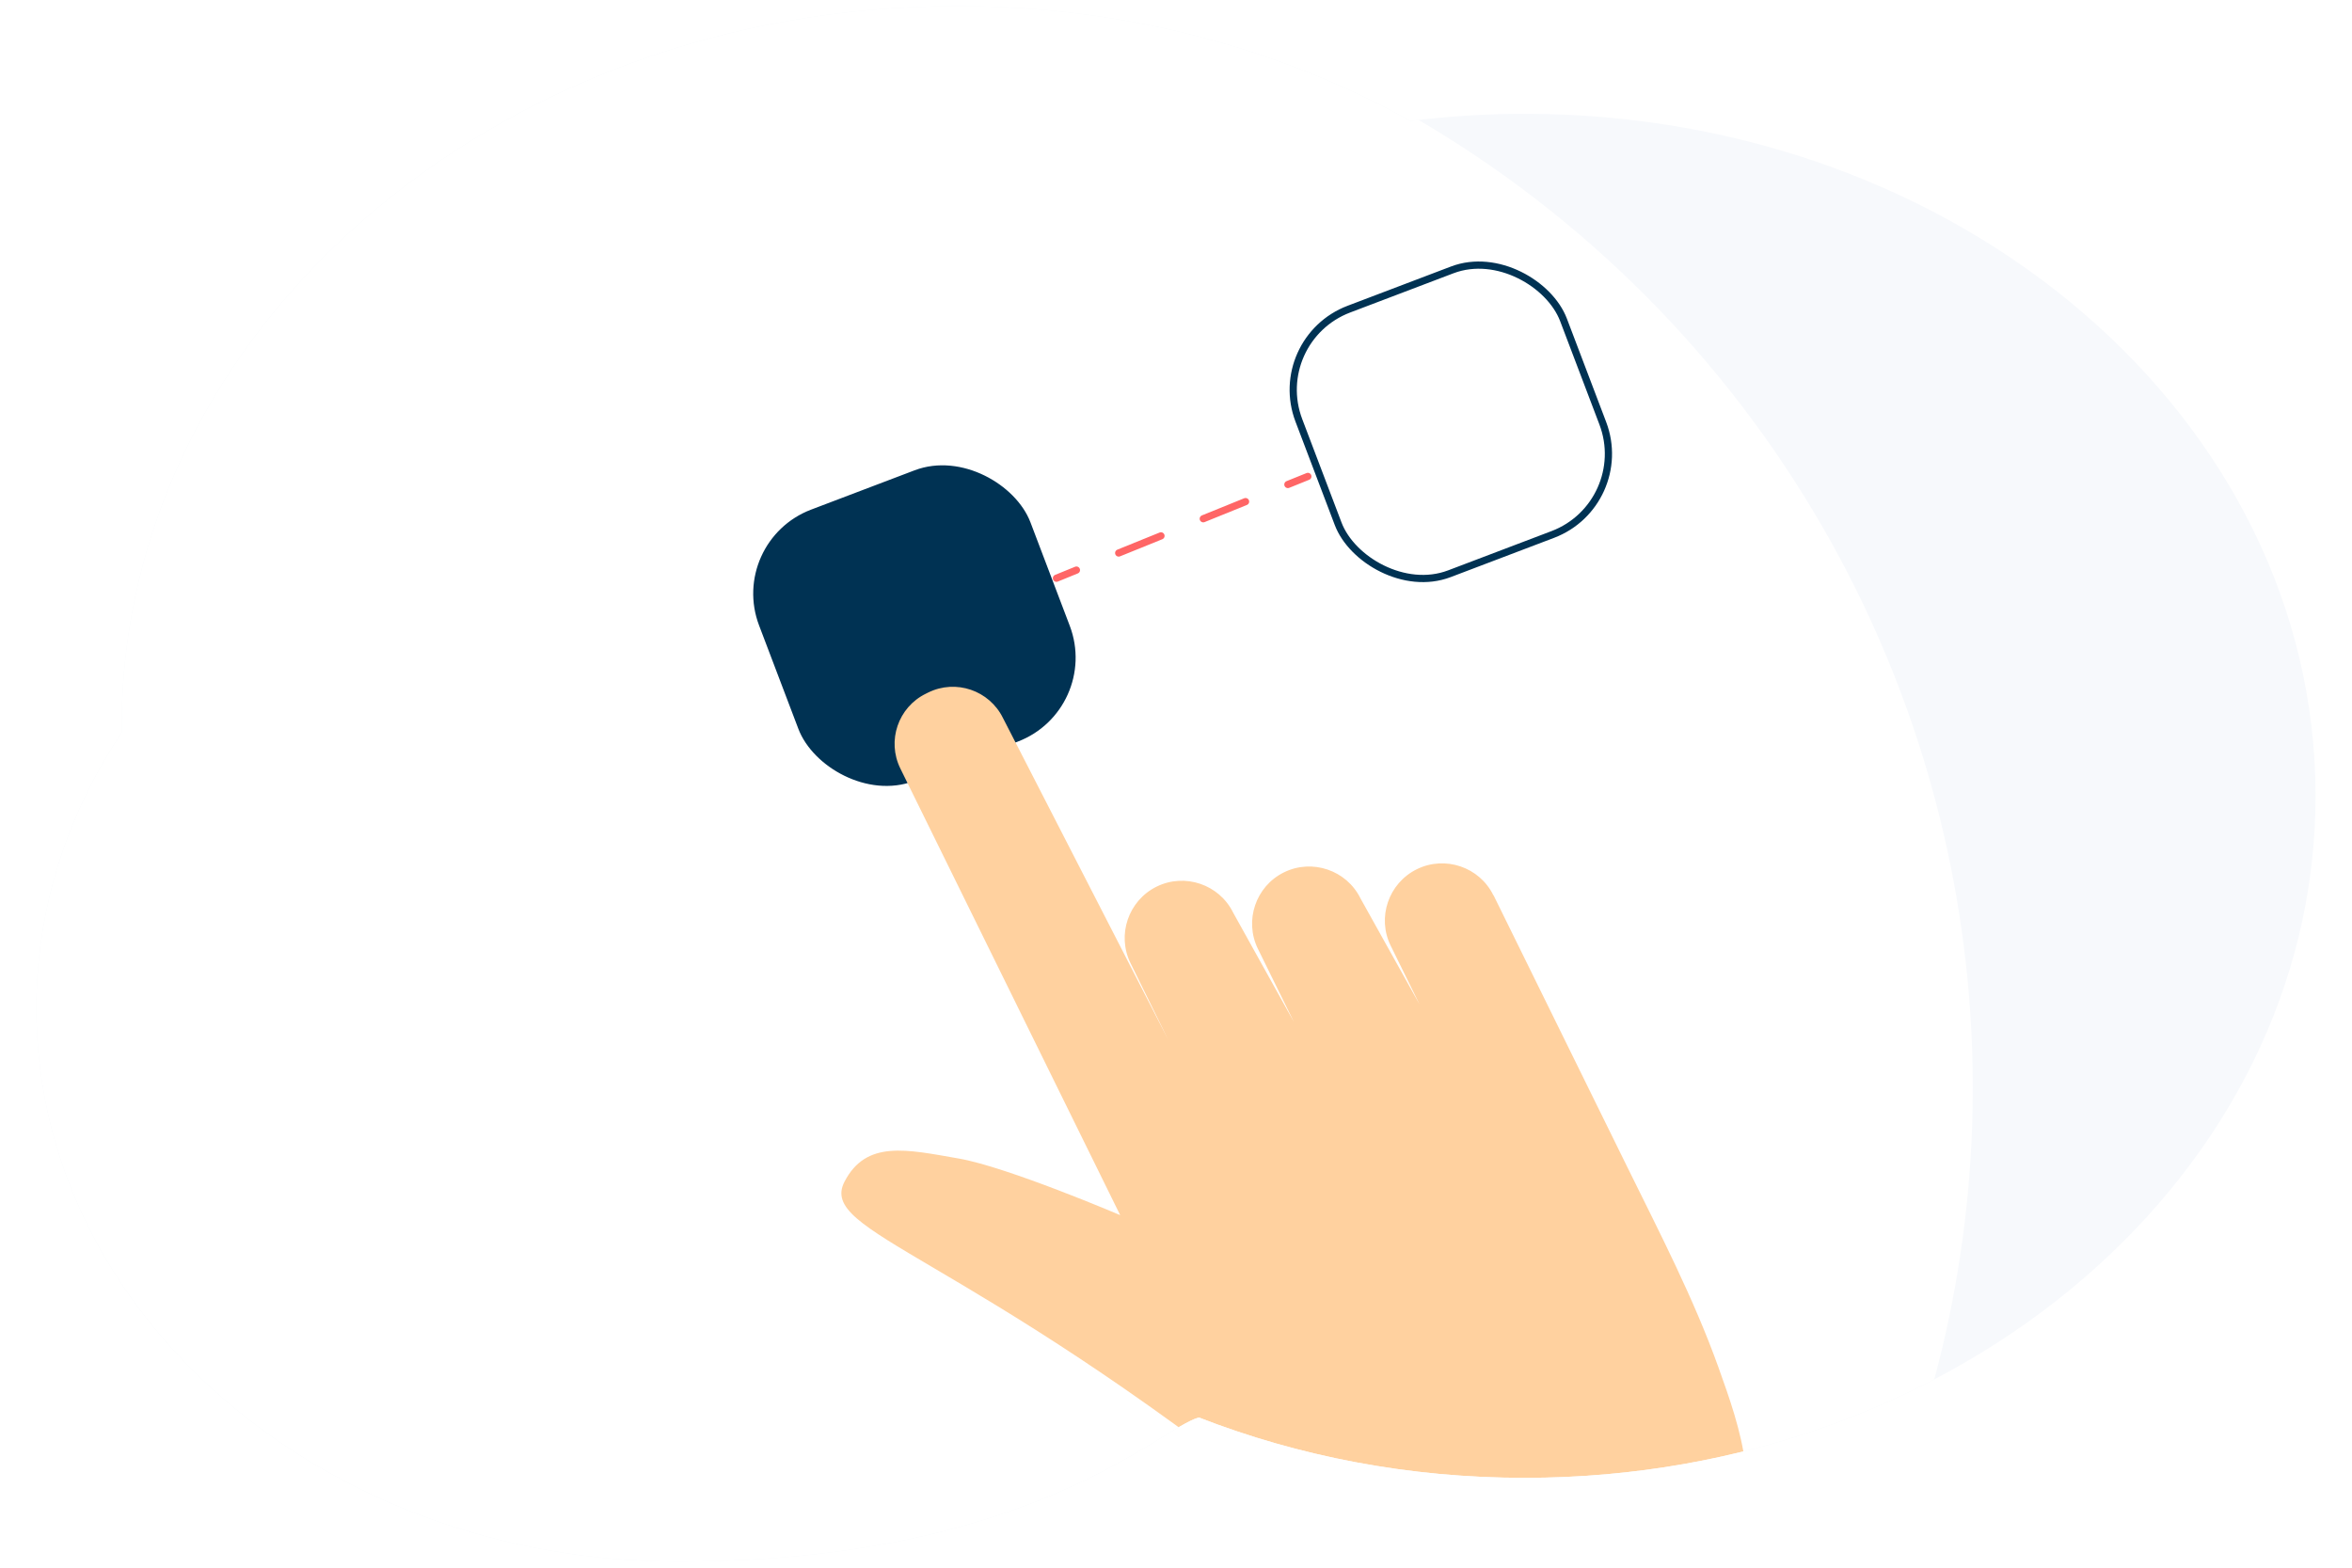 <?xml version="1.0" encoding="UTF-8"?><svg id="Layer_1" xmlns="http://www.w3.org/2000/svg" xmlns:xlink="http://www.w3.org/1999/xlink" viewBox="0 0 300 200"><defs><style>.cls-1,.cls-2,.cls-3,.cls-4{fill:none;}.cls-5{fill:#003253;}.cls-5,.cls-2,.cls-3,.cls-4{stroke-miterlimit:10;stroke-width:.92px;}.cls-5,.cls-3{stroke:#003253;}.cls-6{clip-path:url(#clippath);}.cls-7{fill:#f7f9fc;}.cls-8{fill:#fff;}.cls-9{fill:#ffd19f;}.cls-2{stroke-dasharray:0 0 5.82 5.82;}.cls-2,.cls-4{stroke:#f66;stroke-linecap:round;}.cls-10{filter:url(#drop-shadow-2);}</style><clipPath id="clippath"><path class="cls-1" d="m15.52,93.49c0-.24-.01-.49-.01-.73,0-50.8,47.74-91.98,106.63-91.98,21.29,0,41.12,5.38,57.76,14.65,4.76-.59,9.63-.91,14.58-.91,55.71,0,100.87,38.96,100.87,87.01s-45.16,87.01-100.87,87.01c-14.82,0-28.88-2.76-41.56-7.7-4.98,1.29-21.41,18.38-66.44,18.38-45.2,0-81.84-31.61-81.84-70.59,0-12.8,3.97-24.79,10.87-35.14Z"/></clipPath><filter id="drop-shadow-2" filterUnits="userSpaceOnUse"><feOffset dx="0" dy="3.16"/><feGaussianBlur result="blur" stdDeviation="2.37"/><feFlood flood-color="#000" flood-opacity=".3"/><feComposite in2="blur" operator="in"/><feComposite in="SourceGraphic"/></filter></defs><g class="cls-6"><path class="cls-1" d="m284.48,93.49c0-.24.01-.49.01-.73C284.49,41.96,236.75.78,177.86.78c-21.29,0-41.12,5.38-57.76,14.65-4.76-.59-9.63-.91-14.58-.91C49.81,14.52,4.65,53.48,4.65,101.53s45.16,87.01,100.87,87.01c14.82,0,28.88-2.76,41.56-7.7,4.98,1.29,21.41,18.38,66.44,18.38s81.84-31.61,81.84-70.59c0-12.8-3.97-24.79-10.87-35.14Z"/><rect class="cls-7" x=".2" y="-.13" width="300" height="200" transform="translate(300.4 199.75) rotate(-180)"/><circle class="cls-8" cx="108.42" cy="138.79" r="143.21"/><ellipse class="cls-1" cx="163.7" cy="107.5" rx="138.5" ry="100"/><rect class="cls-5" x="98.58" y="61.76" width="36.11" height="36.11" rx="11" ry="11" transform="translate(-20.74 46.62) rotate(-20.8)"/><rect class="cls-3" x="167" y="35.76" width="36.11" height="36.11" rx="11" ry="11" transform="translate(-7.05 69.22) rotate(-20.8)"/><g class="cls-10"><path class="cls-9" d="m190.5,111.05s17.12,34.79,17.12,34.79c4.12,8.37,8.43,16.68,11.58,25.47,2.79,7.79,5.97,16.81.96,24.39-.18.27-.37.54-.56.8-2.46,3.27-6.06,5.26-10.04,6.07-3.32.68-6.74.59-10.11.26-9.5-.9-18.8-3.64-27.23-8.12-2.74-1.46-5.36-3.11-7.79-5.05-41.74-33.25-60.13-35.48-56.71-42.07,2.77-5.34,7.91-4.11,14.57-2.95,6.18,1.07,20.59,7.22,20.59,7.22l-28.04-56.98c-1.74-3.53-.28-7.81,3.25-9.54l.3-.15c3.53-1.74,7.8-.28,9.54,3.25l21.07,41.03-4.8-9.75c-1.77-3.6-.28-7.99,3.33-9.77,3.6-1.77,7.99-.28,9.76,3.32l7.75,13.95-4.59-9.33c-1.77-3.6-.28-7.99,3.32-9.76s7.99-.28,9.76,3.32l7.54,13.53-3.68-7.48c-1.78-3.61-.28-7.99,3.33-9.77,3.6-1.77,7.99-.29,9.76,3.32Z"/></g><line class="cls-4" x1="134.75" y1="73.77" x2="137.3" y2="72.73"/><line class="cls-2" x1="142.69" y1="70.55" x2="161.57" y2="62.9"/><line class="cls-4" x1="164.27" y1="61.81" x2="166.82" y2="60.78"/></g></svg>